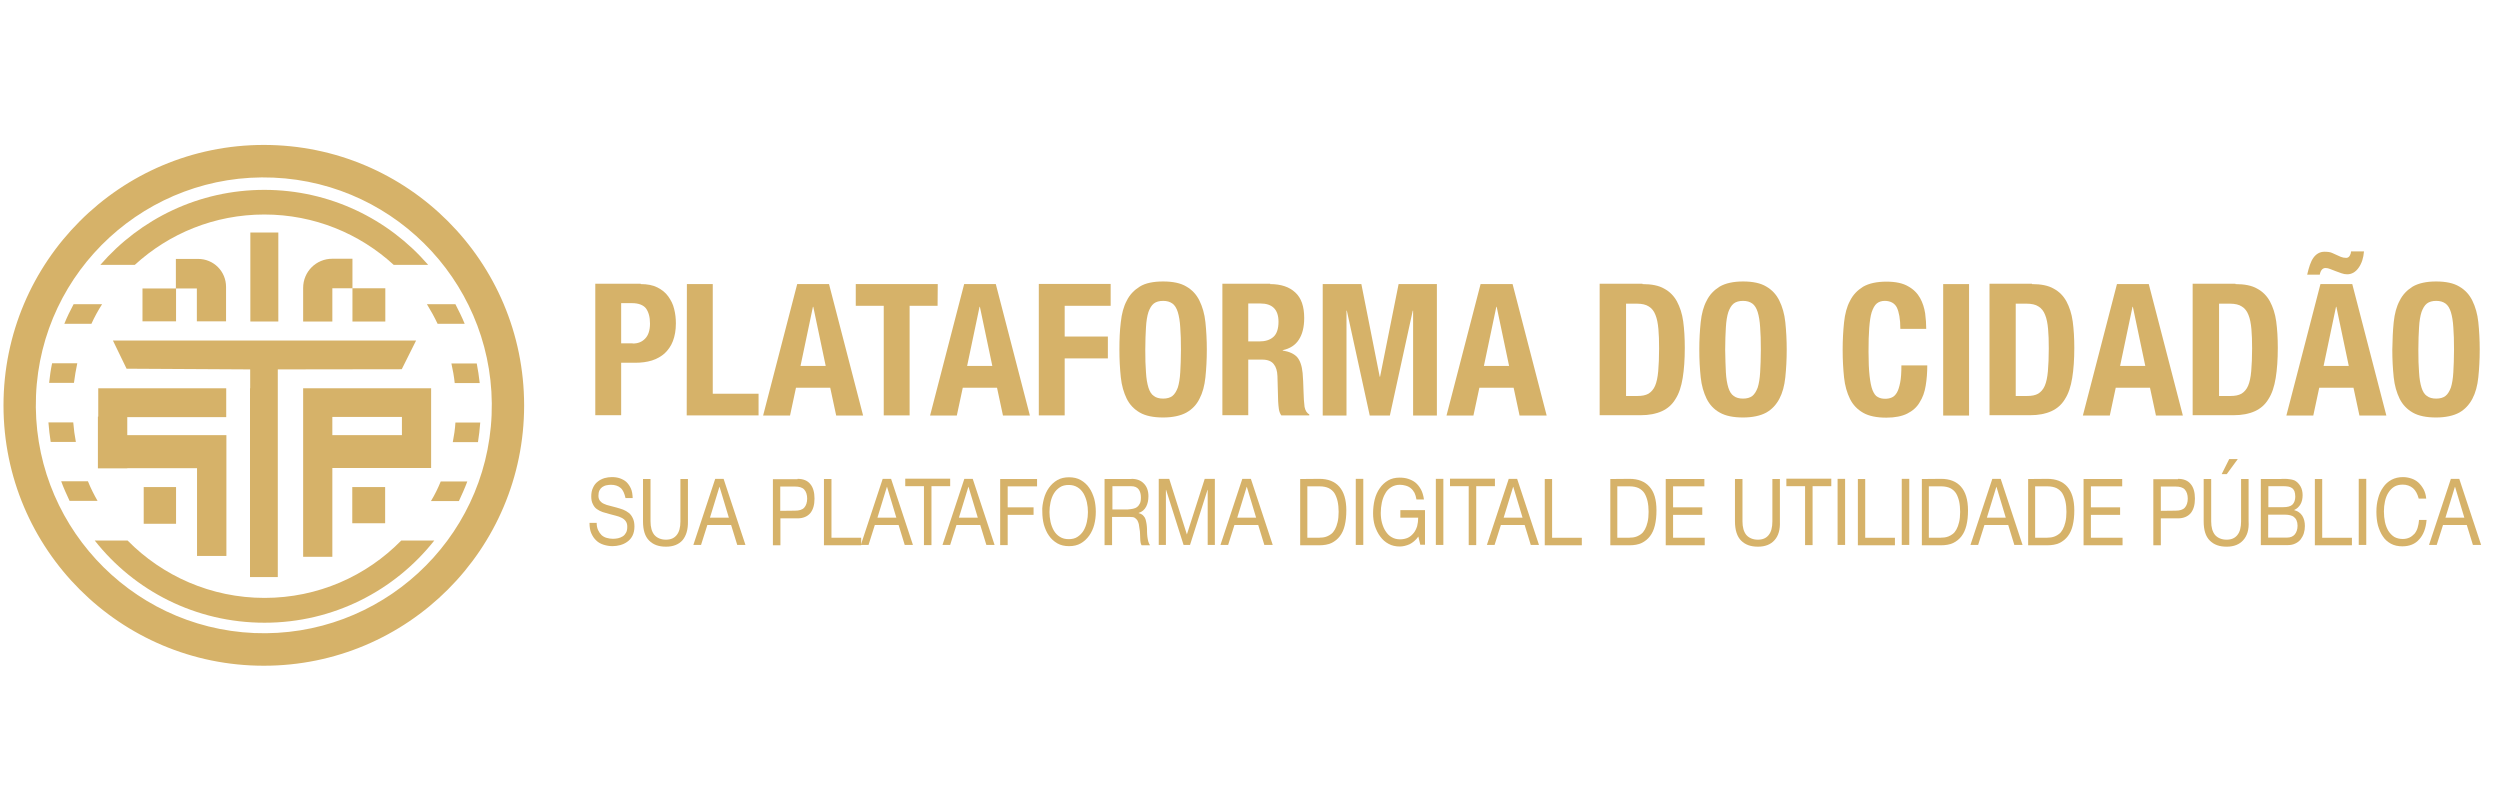 <?xml version="1.0" encoding="utf-8"?>
<!-- Generator: Adobe Illustrator 24.0.1, SVG Export Plug-In . SVG Version: 6.00 Build 0)  -->
<svg version="1.1" id="Camada_1" xmlns="http://www.w3.org/2000/svg" xmlns:xlink="http://www.w3.org/1999/xlink" x="0px" y="0px"
	 viewBox="0 0 1430 450" style="enable-background:new 0 0 1430 450;" xml:space="preserve">
<style type="text/css">
	.st0{fill:#D6B269;}
</style>
<g>
	<path class="st0" d="M355,279.1c-1.4-1.2-3.3-1.8-5.5-1.8c-0.9,0-1.7,0.1-2.7,0.3s-1.6,0.6-2.3,1c-0.7,0.5-1.2,1.1-1.6,1.9
		c-0.4,0.8-0.6,1.8-0.6,3.1c0,1.1,0.3,2.1,0.9,2.9c0.6,0.7,1.3,1.3,2.3,1.7c1,0.5,2,0.8,3.3,1.1c1.2,0.3,2.4,0.6,3.8,1
		c1.2,0.3,2.6,0.8,3.8,1.2c1.2,0.5,2.3,1.1,3.3,1.9c1,0.8,1.7,1.8,2.3,3.1c0.6,1.2,0.9,2.8,0.9,4.7c0,2-0.4,3.8-1.1,5.2
		s-1.7,2.6-3,3.5c-1.2,0.9-2.6,1.5-4,1.9c-1.5,0.4-3,0.6-4.4,0.6c-1.8,0-3.5-0.3-5.1-0.8c-1.6-0.5-3.1-1.3-4.2-2.4
		c-1.2-1.1-2.1-2.4-2.9-4.2c-0.7-1.6-1-3.7-1-5.9h4.1c0,1.6,0.3,3,0.8,4.1c0.5,1.1,1.2,2.1,2,2.9c0.8,0.7,1.8,1.3,3,1.6
		c1.1,0.3,2.3,0.5,3.5,0.5c0.9,0,1.9-0.1,2.9-0.3c1-0.2,1.8-0.6,2.7-1.1c0.8-0.5,1.4-1.2,1.9-2.1c0.5-0.9,0.7-2,0.7-3.4
		s-0.3-2.3-0.9-3.2c-0.6-0.8-1.3-1.4-2.3-1.9c-1-0.5-2-0.9-3.3-1.2c-1.2-0.3-2.4-0.6-3.8-1c-1.2-0.3-2.6-0.7-3.8-1.1
		c-1.2-0.4-2.3-1-3.3-1.7c-1-0.7-1.7-1.6-2.3-2.9c-0.6-1.1-0.9-2.6-0.9-4.3c0-1.9,0.3-3.6,1-5c0.6-1.4,1.5-2.6,2.7-3.5
		c1.1-0.9,2.3-1.5,3.8-2c1.4-0.4,2.9-0.6,4.3-0.6c1.6,0,3.2,0.2,4.6,0.7s2.7,1.2,3.7,2.1c1,1,1.9,2.2,2.6,3.8s0.9,3.3,1,5.4h-4.1
		C357.2,282.3,356.4,280.3,355,279.1z"/>
	<path class="st0" d="M390.4,309c-2.1,2.4-5.3,3.7-9.4,3.7c-4.2,0-7.3-1.1-9.7-3.5s-3.5-6-3.5-11V274h4.3v24.2
		c0,3.4,0.7,5.9,2.2,7.8c1.5,1.7,3.8,2.7,6.6,2.7c2.8,0,4.8-0.9,6.2-2.7c1.4-1.7,2.1-4.3,2.1-7.8V274h4.3v24.2
		C393.6,302.9,392.5,306.5,390.4,309z"/>
	<path class="st0" d="M413.9,273.9l12.5,37.8h-4.7l-3.5-11.4h-13.6l-3.6,11.4h-4.4l12.5-37.8H413.9z M416.9,296.1l-5.3-17.6h-0.1
		l-5.4,17.6H416.9z"/>
	<path class="st0" d="M456.2,273.9c3.3,0,5.7,1,7.3,3c1.6,1.9,2.4,4.7,2.4,8.3s-0.8,6.3-2.4,8.3c-1.6,1.9-4.1,3-7.3,3h-9.8v15.4
		h-4.3v-37.8H456.2z M454.7,292.1c2.4,0,4.2-0.5,5.3-1.7c1.1-1.2,1.7-3,1.7-5.2s-0.6-4-1.7-5.2c-1.1-1.2-2.9-1.7-5.3-1.7h-8.4v13.9
		L454.7,292.1L454.7,292.1z"/>
	<path class="st0" d="M475.6,273.9v33.7h17v4.3h-21.3V274h4.3V273.9z"/>
	<path class="st0" d="M509.7,273.9l12.5,37.8h-4.7l-3.5-11.4h-13.6l-3.6,11.4h-4.4l12.5-37.8H509.7z M512.7,296.1l-5.3-17.6h-0.1
		l-5.4,17.6H512.7z"/>
	<path class="st0" d="M517.8,278.1v-4.3h25.7v4.3h-10.7v33.7h-4.3v-33.7H517.8z"/>
	<path class="st0" d="M556.4,273.9l12.5,37.8h-4.7l-3.5-11.4h-13.6l-3.6,11.4h-4.4l12.5-37.8H556.4z M559.3,296.1l-5.3-17.6h-0.1
		l-5.4,17.6H559.3z"/>
	<path class="st0" d="M593.2,273.9v4.3h-16.8v12h14.8v4.3h-14.8v17.3h-4.3V274h21.1V273.9z"/>
	<path class="st0" d="M597.1,285.3c0.6-2.3,1.6-4.5,2.9-6.3c1.3-1.8,2.9-3.3,4.8-4.4c1.9-1.1,4.2-1.6,6.7-1.6s4.8,0.5,6.7,1.6
		c1.9,1.1,3.6,2.6,4.8,4.4c1.3,1.8,2.2,4,2.9,6.3c0.6,2.3,0.9,4.9,0.9,7.4c0,2.6-0.3,5.1-0.9,7.4s-1.6,4.5-2.9,6.3
		c-1.3,1.8-2.9,3.3-4.8,4.4c-1.9,1.1-4.2,1.6-6.7,1.6s-4.8-0.5-6.7-1.6c-1.9-1.1-3.6-2.6-4.8-4.4c-1.3-1.8-2.2-4-2.9-6.3
		c-0.6-2.3-0.9-4.9-0.9-7.4C596,290.2,596.5,287.8,597.1,285.3z M600.9,298.5c0.4,1.8,1.1,3.6,1.9,5c0.9,1.5,2,2.7,3.5,3.6
		c1.4,0.9,3.1,1.3,5,1.3s3.7-0.4,5-1.3c1.4-0.9,2.6-2.1,3.5-3.6c0.9-1.5,1.5-3.2,1.9-5c0.4-1.8,0.6-3.8,0.6-5.6
		c0-1.9-0.2-3.8-0.6-5.6c-0.4-1.8-1.1-3.6-1.9-5c-0.9-1.5-2-2.7-3.5-3.6s-3.1-1.3-5-1.3s-3.7,0.4-5,1.3c-1.4,0.9-2.6,2.1-3.5,3.6
		c-0.9,1.5-1.5,3.2-1.9,5c-0.4,1.8-0.6,3.8-0.6,5.6C600.3,294.7,600.5,296.6,600.9,298.5z"/>
	<path class="st0" d="M647.2,273.9c3.1,0,5.4,0.9,7.1,2.7c1.7,1.7,2.6,4.2,2.6,7.2c0,2.3-0.4,4.3-1.3,6s-2.3,3-4.3,3.6v0.1
		c0.9,0.2,1.7,0.6,2.2,1c0.6,0.5,1,1.1,1.4,1.7c0.3,0.7,0.6,1.4,0.7,2.3c0.2,0.8,0.3,1.7,0.4,2.7c0.1,0.9,0.1,1.8,0.1,2.9
		c0,0.9,0.1,1.9,0.2,2.9c0.1,0.9,0.3,1.8,0.5,2.7c0.2,0.8,0.6,1.5,1,2.2h-4.8c-0.3-0.4-0.5-0.9-0.6-1.6s-0.2-1.4-0.2-2.2
		s-0.1-1.7-0.1-2.7s-0.1-1.9-0.3-2.9c-0.1-0.9-0.3-1.8-0.4-2.7c-0.2-0.8-0.5-1.5-0.8-2.1c-0.4-0.6-0.9-1.1-1.5-1.5
		c-0.6-0.4-1.4-0.5-2.6-0.5h-10.4v16.1h-4.3v-37.8H647.2z M648.1,291c0.9-0.2,1.7-0.5,2.3-1c0.7-0.5,1.2-1.2,1.6-2
		c0.4-0.8,0.6-1.9,0.6-3.4c0-1.9-0.4-3.5-1.3-4.7s-2.3-1.8-4.4-1.8h-10.6v13.3h8.9C646.2,291.3,647.2,291.2,648.1,291z"/>
	<path class="st0" d="M668.8,273.9l10.1,31.8l10.2-31.8h5.8v37.8h-4.1v-31.5h-0.1l-10,31.5H677l-10-31.5h-0.1v31.5h-4.1v-37.8H668.8
		z"/>
	<path class="st0" d="M715.5,273.9l12.5,37.8h-4.8l-3.5-11.4h-13.6l-3.6,11.4h-4.4l12.5-37.8H715.5z M718.5,296.1l-5.3-17.6h-0.1
		l-5.4,17.6H718.5z"/>
	<path class="st0" d="M754.7,273.9c4.9,0,8.8,1.5,11.4,4.5s4,7.4,4,13.6c0,3.2-0.3,6-0.9,8.5s-1.5,4.5-2.8,6.2
		c-1.2,1.6-2.9,3-4.8,3.9c-1.9,0.9-4.3,1.3-6.9,1.3h-11V274L754.7,273.9L754.7,273.9z M755.1,307.5c0.5,0,1.1,0,1.8-0.1
		c0.7-0.1,1.5-0.3,2.2-0.6c0.8-0.3,1.6-0.8,2.4-1.4s1.5-1.5,2.1-2.6c0.6-1.1,1.1-2.4,1.5-4.1c0.4-1.6,0.6-3.7,0.6-5.9
		c0-2.2-0.2-4.3-0.6-6.1c-0.4-1.7-1-3.3-1.8-4.6c-0.8-1.2-1.9-2.2-3.3-2.9c-1.3-0.6-3.1-1-5-1h-7.2v29.4h7.1V307.5z"/>
	<path class="st0" d="M779.8,273.9v37.8h-4.3v-37.8H779.8z"/>
	<path class="st0" d="M806.3,311.3c-1.8,0.8-3.8,1.3-5.6,1.3c-2.4,0-4.6-0.5-6.4-1.5c-1.9-1-3.5-2.4-4.8-4.2
		c-1.3-1.7-2.3-3.8-3.1-6.1c-0.7-2.3-1-4.7-1-7.1c0-2.8,0.3-5.4,0.9-7.9c0.6-2.4,1.6-4.7,2.9-6.5c1.2-1.8,2.9-3.4,4.8-4.5
		c1.9-1.1,4.1-1.6,6.6-1.6c1.7,0,3.4,0.2,4.9,0.7c1.5,0.5,3,1.2,4.2,2.2c1.2,1,2.2,2.3,3.1,3.9c0.8,1.5,1.4,3.5,1.7,5.7h-4.3
		c-0.2-1.4-0.6-2.7-1.1-3.8c-0.6-1-1.2-1.9-2.1-2.6c-0.8-0.7-1.8-1.2-2.9-1.5c-1-0.3-2.2-0.5-3.4-0.5c-1.9,0-3.6,0.5-5,1.4
		c-1.4,0.9-2.6,2.1-3.4,3.7c-0.9,1.5-1.5,3.3-1.9,5.1c-0.4,1.9-0.6,3.9-0.6,5.9c0,1.9,0.2,3.9,0.7,5.7c0.5,1.8,1.2,3.5,2.1,4.8
		c0.9,1.4,2,2.6,3.5,3.4c1.3,0.8,3,1.2,4.7,1.2c1.6,0,3.2-0.3,4.5-0.9c1.3-0.6,2.3-1.5,3.3-2.7c0.9-1.1,1.5-2.4,2-3.9
		c0.4-1.5,0.6-3.2,0.6-4.9H801v-4.3h14.1v19.8h-2.7l-1.1-4.7C809.8,309,808.1,310.4,806.3,311.3z"/>
	<path class="st0" d="M825.6,273.9v37.8h-4.3v-37.8H825.6z"/>
	<path class="st0" d="M829.4,278.1v-4.3h25.7v4.3h-10.7v33.7h-4.3v-33.7H829.4z"/>
	<path class="st0" d="M867.8,273.9l12.5,37.8h-4.7l-3.5-11.4h-13.6l-3.6,11.4h-4.4l12.5-37.8H867.8z M870.9,296.1l-5.3-17.6h-0.1
		l-5.4,17.6H870.9z"/>
	<path class="st0" d="M887.8,273.9v33.7h17v4.3h-21.2V274h4.2V273.9z"/>
	<path class="st0" d="M932.1,273.9c4.9,0,8.8,1.5,11.4,4.5c2.7,3,4,7.4,4,13.6c0,3.2-0.3,6-0.9,8.5s-1.5,4.5-2.8,6.2
		c-1.2,1.6-2.9,3-4.8,3.9c-1.9,0.9-4.3,1.3-6.9,1.3h-11V274L932.1,273.9L932.1,273.9z M932.4,307.5c0.5,0,1.1,0,1.8-0.1
		c0.7-0.1,1.5-0.3,2.2-0.6c0.8-0.3,1.6-0.8,2.4-1.4c0.8-0.6,1.5-1.5,2.1-2.6c0.6-1.1,1.1-2.4,1.5-4.1c0.4-1.6,0.6-3.7,0.6-5.9
		c0-2.2-0.2-4.3-0.6-6.1c-0.4-1.7-1-3.3-1.8-4.6c-0.8-1.2-1.9-2.2-3.3-2.9c-1.3-0.6-3.1-1-5-1h-7.2v29.4h7.1V307.5z"/>
	<path class="st0" d="M974.9,273.9v4.3h-17.9v12h16.7v4.3h-16.7v13.1h18.1v4.3h-22.3V274h22.1V273.9z"/>
	<path class="st0" d="M1015,309c-2.1,2.4-5.3,3.7-9.4,3.7c-4.2,0-7.3-1.1-9.7-3.5c-2.3-2.3-3.5-6-3.5-11V274h4.3v24.2
		c0,3.4,0.7,5.9,2.2,7.8c1.5,1.7,3.8,2.7,6.6,2.7c2.8,0,4.8-0.9,6.2-2.7c1.4-1.7,2.1-4.3,2.1-7.8V274h4.3v24.2
		C1018.3,302.9,1017.3,306.5,1015,309z"/>
	<path class="st0" d="M1021.8,278.1v-4.3h25.7v4.3h-10.7v33.7h-4.3v-33.7H1021.8z"/>
	<path class="st0" d="M1055.4,273.9v37.8h-4.3v-37.8H1055.4z"/>
	<path class="st0" d="M1066.9,273.9v33.7h17v4.3h-21.2V274h4.2L1066.9,273.9L1066.9,273.9z"/>
	<path class="st0" d="M1092.1,273.9v37.8h-4.3v-37.8H1092.1z"/>
	<path class="st0" d="M1110.3,273.9c4.9,0,8.8,1.5,11.4,4.5s4,7.4,4,13.6c0,3.2-0.3,6-0.9,8.5c-0.6,2.4-1.5,4.5-2.8,6.2
		c-1.2,1.6-2.9,3-4.8,3.9c-1.9,0.9-4.3,1.3-6.9,1.3h-11V274L1110.3,273.9L1110.3,273.9z M1110.6,307.5c0.5,0,1.1,0,1.8-0.1
		c0.7-0.1,1.5-0.3,2.2-0.6c0.8-0.3,1.6-0.8,2.4-1.4s1.5-1.5,2.1-2.6c0.6-1.1,1.1-2.4,1.5-4.1c0.4-1.6,0.6-3.7,0.6-5.9
		c0-2.2-0.2-4.3-0.6-6.1c-0.4-1.7-1-3.3-1.8-4.6c-0.8-1.2-1.9-2.2-3.3-2.9c-1.3-0.6-3.1-1-5-1h-7.2v29.4h7.1V307.5z"/>
	<path class="st0" d="M1144.4,273.9l12.5,37.8h-4.7l-3.5-11.4h-13.6l-3.6,11.4h-4.4l12.5-37.8H1144.4z M1147.3,296.1l-5.3-17.6h-0.1
		l-5.4,17.6H1147.3z"/>
	<path class="st0" d="M1171.1,273.9c4.9,0,8.8,1.5,11.4,4.5s4,7.4,4,13.6c0,3.2-0.3,6-0.9,8.5s-1.5,4.5-2.8,6.2
		c-1.2,1.6-2.9,3-4.8,3.9c-1.9,0.9-4.3,1.3-6.9,1.3h-11V274L1171.1,273.9L1171.1,273.9z M1171.4,307.5c0.5,0,1.1,0,1.8-0.1
		c0.7-0.1,1.5-0.3,2.2-0.6c0.8-0.3,1.6-0.8,2.4-1.4s1.5-1.5,2.1-2.6c0.6-1.1,1.1-2.4,1.5-4.1c0.4-1.6,0.6-3.7,0.6-5.9
		c0-2.2-0.2-4.3-0.6-6.1c-0.4-1.7-1-3.3-1.8-4.6c-0.8-1.2-1.9-2.2-3.3-2.9c-1.3-0.6-3.1-1-5-1h-7.2v29.4h7.1V307.5z"/>
	<path class="st0" d="M1213.9,273.9v4.3H1196v12h16.7v4.3H1196v13.1h18.1v4.3h-22.3V274h22.1L1213.9,273.9L1213.9,273.9z"/>
	<path class="st0" d="M1245.8,273.9c3.3,0,5.7,1,7.3,3c1.6,1.9,2.4,4.7,2.4,8.3s-0.8,6.3-2.4,8.3c-1.6,1.9-4.1,3-7.3,3h-9.8v15.4
		h-4.3v-37.8H1245.8z M1244.4,292.1c2.4,0,4.2-0.5,5.3-1.7c1.1-1.2,1.7-3,1.7-5.2s-0.6-4-1.7-5.2s-2.9-1.7-5.3-1.7h-8.4v13.9
		L1244.4,292.1L1244.4,292.1z"/>
	<path class="st0" d="M1283.1,309c-2.1,2.4-5.3,3.7-9.4,3.7c-4.2,0-7.3-1.1-9.7-3.5s-3.5-6-3.5-11V274h4.3v24.2
		c0,3.4,0.7,5.9,2.2,7.8c1.5,1.7,3.8,2.7,6.6,2.7c2.8,0,4.8-0.9,6.2-2.7c1.4-1.7,2.1-4.3,2.1-7.8V274h4.3v24.2
		C1286.5,302.9,1285.4,306.5,1283.1,309z M1275.1,262.6l-4.3,8.6h2.9l6.3-8.6H1275.1z"/>
	<path class="st0" d="M1305,273.9c0.7,0,1.4,0,2.2,0c0.8,0,1.5,0.1,2.3,0.2c0.8,0.1,1.5,0.2,2.1,0.4c0.7,0.2,1.2,0.4,1.7,0.8
		c1,0.7,1.9,1.7,2.7,3.1c0.7,1.3,1.1,3,1.1,4.8c0,2-0.4,3.8-1.2,5.2c-0.8,1.4-2,2.6-3.6,3.3v0.1c1.9,0.5,3.5,1.5,4.6,3.2
		c1,1.6,1.5,3.6,1.5,5.9c0,1.4-0.2,2.8-0.6,4.1c-0.4,1.3-1,2.4-1.8,3.5c-0.8,1-1.8,1.8-3.1,2.4c-1.2,0.6-2.7,0.9-4.2,0.9h-15.5
		v-37.8H1305z M1306.1,290.1c2.4,0,4.2-0.5,5.2-1.5c1-1,1.6-2.6,1.6-4.5c0-1.3-0.2-2.4-0.5-3.2c-0.4-0.8-0.8-1.4-1.5-1.8
		c-0.6-0.4-1.3-0.7-2.1-0.8c-0.8-0.1-1.7-0.2-2.7-0.2h-8.6v12H1306.1z M1308.2,307.5c1.9,0,3.4-0.6,4.4-1.8c1-1.2,1.6-2.9,1.6-5
		c0-1.2-0.2-2.2-0.6-3.1s-0.9-1.4-1.5-1.9c-0.6-0.5-1.4-0.8-2.2-1c-0.8-0.2-1.7-0.3-2.7-0.3h-9.8v13.1L1308.2,307.5L1308.2,307.5z"
		/>
	<path class="st0" d="M1328.3,273.9v33.7h17v4.3h-21.2V274h4.2V273.9z"/>
	<path class="st0" d="M1353.5,273.9v37.8h-4.3v-37.8H1353.5z"/>
	<path class="st0" d="M1380.2,279.2c-1.6-1.3-3.6-2-5.8-2c-1.9,0-3.6,0.4-4.9,1.2c-1.3,0.8-2.4,1.9-3.4,3.5
		c-0.9,1.4-1.5,3.1-1.9,4.9c-0.4,1.8-0.6,3.8-0.6,5.7c0,2.1,0.2,4.2,0.6,6.1c0.4,1.9,1.1,3.6,1.9,5c0.9,1.4,2,2.6,3.4,3.5
		c1.4,0.8,3.1,1.2,4.9,1.2c1.4,0,2.7-0.3,3.8-0.8s2-1.3,2.9-2.2c0.8-1,1.4-2.1,1.8-3.5s0.7-2.8,0.8-4.4h4.3
		c-0.4,4.8-1.8,8.5-4.2,11.1c-2.3,2.7-5.6,4-9.7,4c-2.4,0-4.7-0.5-6.5-1.5c-1.8-1-3.4-2.3-4.6-4.2c-1.2-1.7-2.1-3.9-2.8-6.2
		c-0.6-2.4-0.9-5-0.9-7.8c0-2.8,0.3-5.3,1-7.8c0.6-2.4,1.6-4.5,2.9-6.3c1.2-1.8,2.9-3.3,4.8-4.3c1.9-1,4.1-1.5,6.5-1.5
		c1.6,0,3.3,0.3,4.8,0.8c1.5,0.5,2.9,1.3,4,2.3c1.1,1,2.1,2.3,3,3.9c0.8,1.5,1.3,3.3,1.5,5.3h-4.3
		C1382.8,282.6,1381.8,280.6,1380.2,279.2z"/>
	<path class="st0" d="M1406.7,273.9l12.5,37.8h-4.7l-3.5-11.4h-13.6l-3.6,11.4h-4.4l12.5-37.8H1406.7z M1409.6,296.1l-5.3-17.6h-0.1
		l-5.4,17.6H1409.6z"/>
</g>
<g>
	<path class="st0" d="M366.5,162.5c3.8,0,6.9,0.6,9.5,1.9c2.6,1.3,4.7,3,6.2,5.1c1.5,2.1,2.8,4.5,3.4,7.2c0.7,2.7,1,5.4,1,8.3
		c0,3.9-0.6,7.2-1.7,10.1c-1.1,2.9-2.8,5.2-4.7,7c-2,1.8-4.5,3.2-7.3,4.1c-2.9,0.9-6.1,1.3-9.6,1.3h-8v30h-14.8v-75.2h26
		L366.5,162.5L366.5,162.5z M361.9,196.5c3,0,5.3-0.9,7.1-2.8c1.8-1.8,2.8-4.7,2.8-8.6c0-3.8-0.8-6.6-2.3-8.7c-1.5-1.9-4.2-3-8-3
		h-6.2v23H361.9z"/>
	<path class="st0" d="M392.9,162.5h14.8v62.7h26.2v12.4h-41.1L392.9,162.5L392.9,162.5z"/>
	<path class="st0" d="M474.2,162.5l19.5,75.2h-15.4l-3.4-15.9h-19.6l-3.4,15.9h-15.4l19.5-75.2H474.2z M472.3,209.3l-7.1-33.8h-0.2
		l-7.1,33.8H472.3z"/>
	<path class="st0" d="M536.3,174.9h-16v62.7h-14.8v-62.7h-16v-12.4h46.9L536.3,174.9L536.3,174.9z"/>
	<path class="st0" d="M569.6,162.5l19.5,75.2h-15.4l-3.4-15.9h-19.6l-3.4,15.9H532l19.5-75.2H569.6z M567.6,209.3l-7.1-33.8h-0.2
		l-7.1,33.8H567.6z"/>
	<path class="st0" d="M635.3,162.5v12.4H609v17.6h24.7V205H609v32.6h-14.8v-75.2H635.3z"/>
	<path class="st0" d="M641.1,184.3c0.5-4.8,1.6-9,3.4-12.3c1.7-3.5,4.3-6.1,7.5-8.1s7.8-2.9,13.3-2.9s10,0.9,13.3,2.9
		c3.3,1.9,5.8,4.6,7.5,8.1c1.7,3.5,2.9,7.5,3.4,12.3c0.5,4.8,0.8,10.1,0.8,15.7c0,5.7-0.3,11-0.8,15.8c-0.5,4.8-1.6,8.9-3.4,12.3
		c-1.7,3.5-4.3,6.1-7.5,7.9c-3.3,1.8-7.8,2.8-13.3,2.8s-10-0.9-13.3-2.8s-5.8-4.5-7.5-7.9c-1.7-3.5-2.9-7.5-3.4-12.3
		c-0.5-4.8-0.8-10-0.8-15.8C640.3,194.3,640.5,189.1,641.1,184.3z M655.5,213c0.2,3.6,0.7,6.4,1.4,8.7c0.7,2.2,1.7,3.9,3.1,4.8
		c1.3,1,3.1,1.5,5.3,1.5s4-0.5,5.3-1.5c1.3-1,2.3-2.7,3.1-4.8c0.7-2.2,1.2-5.1,1.4-8.7s0.4-7.9,0.4-12.9c0-5.1-0.1-9.3-0.4-12.9
		c-0.2-3.5-0.7-6.4-1.4-8.7c-0.7-2.2-1.7-3.9-3.1-4.9s-3.1-1.5-5.3-1.5s-4,0.5-5.3,1.5s-2.3,2.7-3.1,4.9c-0.7,2.2-1.2,5.1-1.4,8.7
		c-0.2,3.5-0.4,7.8-0.4,12.9C655.1,205.1,655.2,209.4,655.5,213z"/>
	<path class="st0" d="M726.5,162.5c6.2,0,11,1.6,14.4,4.8c3.5,3.2,5.1,8.1,5.1,14.6c0,5.1-1,9.2-3,12.3c-2,3.2-5.1,5.2-9.3,6.1v0.2
		c3.7,0.6,6.4,1.8,8.2,3.7c1.7,1.9,2.8,5,3.2,9.2c0.1,1.4,0.2,3,0.3,4.6c0.1,1.6,0.1,3.5,0.2,5.5c0.1,4,0.3,7,0.6,9.2
		c0.4,2.1,1.3,3.6,2.7,4.3v0.6h-16c-0.7-1-1.2-2.2-1.4-3.7c-0.2-1.3-0.3-2.8-0.4-4.3l-0.4-14.4c-0.1-3-0.8-5.3-2.1-6.9
		c-1.3-1.7-3.5-2.6-6.6-2.6h-8v31.8h-14.8v-75.2h27.4L726.5,162.5L726.5,162.5z M720.1,195.3c3.6,0,6.3-0.8,8.3-2.6
		c1.9-1.7,2.9-4.6,2.9-8.7c0-6.9-3.5-10.4-10.3-10.4h-7v21.7h6.2L720.1,195.3L720.1,195.3z"/>
	<path class="st0" d="M778.7,162.5l10.5,53h0.2l10.6-53h21.9v75.2h-13.6v-60h-0.2l-13.1,60h-11.5l-13.1-60h-0.2v60h-13.6v-75.2
		H778.7z"/>
	<path class="st0" d="M865.2,162.5l19.5,75.2h-15.5l-3.4-15.9h-19.6l-3.4,15.9h-15.4l19.5-75.2H865.2z M863.2,209.3l-7.1-33.8h-0.2
		l-7.1,33.8H863.2z"/>
	<path class="st0" d="M939.5,162.5c5.1,0,9.3,0.8,12.4,2.6c3.2,1.7,5.6,4.2,7.3,7.3c1.7,3.2,3,7,3.6,11.5c0.6,4.5,0.9,9.5,0.9,15.1
		c0,6.6-0.4,12.3-1.2,17.2c-0.8,4.9-2.1,8.9-4.1,12c-1.9,3.2-4.5,5.5-7.8,7c-3.3,1.5-7.3,2.3-12.2,2.3h-23.4v-75.2H939.5z
		 M936.6,226.5c2.7,0,4.7-0.4,6.3-1.3c1.5-0.9,2.9-2.4,3.8-4.5c0.9-2.1,1.5-4.9,1.8-8.4c0.3-3.5,0.5-7.8,0.5-12.9
		c0-4.3-0.1-8.1-0.4-11.2c-0.3-3.3-0.8-5.9-1.7-8.1c-0.8-2.1-2.1-3.8-3.8-4.8c-1.6-1.1-4-1.6-6.7-1.6h-6.3v52.8h6.5V226.5z"/>
	<path class="st0" d="M972.8,184.3c0.5-4.8,1.6-9,3.4-12.3c1.7-3.5,4.3-6.1,7.5-8.1c3.3-1.9,7.8-2.9,13.3-2.9c5.5,0,10,0.9,13.3,2.9
		c3.3,1.9,5.8,4.6,7.5,8.1c1.7,3.5,2.9,7.5,3.4,12.3c0.5,4.8,0.8,10.1,0.8,15.7c0,5.7-0.3,11-0.8,15.8c-0.5,4.8-1.6,8.9-3.4,12.3
		s-4.3,6.1-7.5,7.9c-3.3,1.8-7.8,2.8-13.3,2.8c-5.5,0-10-0.9-13.3-2.8c-3.3-1.8-5.8-4.5-7.5-7.9c-1.7-3.5-2.9-7.5-3.4-12.3
		c-0.5-4.8-0.8-10-0.8-15.8C972,194.3,972.3,189.1,972.8,184.3z M987.2,213c0.2,3.6,0.7,6.4,1.4,8.7c0.7,2.2,1.7,3.9,3.1,4.8
		c1.3,1,3.1,1.5,5.3,1.5c2.2,0,4-0.5,5.3-1.5c1.3-1,2.3-2.7,3.1-4.8c0.7-2.2,1.2-5.1,1.4-8.7c0.2-3.6,0.4-7.9,0.4-12.9
		c0-5.1-0.1-9.3-0.4-12.9c-0.2-3.5-0.7-6.4-1.4-8.7c-0.7-2.2-1.7-3.9-3.1-4.9s-3.1-1.5-5.3-1.5c-2.2,0-4,0.5-5.3,1.5
		s-2.3,2.7-3.1,4.9c-0.7,2.2-1.2,5.1-1.4,8.7c-0.2,3.5-0.4,7.8-0.4,12.9C986.9,205.1,987,209.4,987.2,213z"/>
	<path class="st0" d="M1085,175.9c-1.2-2.4-3.6-3.8-6.9-3.8c-1.8,0-3.4,0.5-4.6,1.5c-1.2,1-2.1,2.7-2.9,5c-0.7,2.2-1.1,5.3-1.4,9
		c-0.3,3.7-0.4,8.2-0.4,13.6c0,5.7,0.2,10.3,0.6,13.8c0.4,3.5,0.9,6.2,1.7,8.2c0.8,1.9,1.7,3.3,3,3.9c1.2,0.7,2.6,1,4.2,1
		c1.3,0,2.6-0.2,3.7-0.7c1.1-0.4,2.1-1.3,3-2.8c0.8-1.3,1.4-3.3,1.9-5.8c0.5-2.4,0.7-5.8,0.7-9.8h14.8c0,4.1-0.3,8-0.9,11.6
		c-0.6,3.7-1.7,6.8-3.5,9.6c-1.6,2.8-4.1,4.9-7.1,6.4s-7,2.3-11.9,2.3c-5.5,0-10-0.9-13.3-2.8s-5.8-4.5-7.5-7.9
		c-1.7-3.5-2.9-7.5-3.4-12.3c-0.5-4.8-0.8-10-0.8-15.8c0-5.7,0.3-10.9,0.8-15.7c0.5-4.8,1.6-9,3.4-12.3c1.7-3.5,4.3-6.1,7.5-8.1
		c3.3-1.9,7.8-2.9,13.3-2.9c5.3,0,9.5,0.9,12.5,2.7c3.1,1.7,5.3,4,6.8,6.7c1.5,2.7,2.4,5.6,2.9,8.8c0.4,3.2,0.6,6,0.6,8.8H1087
		C1087,182.4,1086.2,178.4,1085,175.9z"/>
	<path class="st0" d="M1111.5,162.5h14.8v75.2h-14.8V162.5z"/>
	<path class="st0" d="M1162.3,162.5c5.1,0,9.3,0.8,12.4,2.6c3.2,1.7,5.6,4.2,7.3,7.3c1.7,3.2,3,7,3.6,11.5s0.9,9.5,0.9,15.1
		c0,6.6-0.4,12.3-1.2,17.2c-0.8,4.9-2.1,8.9-4.1,12c-1.9,3.2-4.5,5.5-7.8,7s-7.3,2.3-12.2,2.3H1138v-75.2H1162.3z M1159.5,226.5
		c2.7,0,4.7-0.4,6.3-1.3c1.5-0.9,2.9-2.4,3.8-4.5c0.9-2.1,1.5-4.9,1.8-8.4c0.3-3.5,0.5-7.8,0.5-12.9c0-4.3-0.1-8.1-0.4-11.2
		c-0.3-3.3-0.8-5.9-1.7-8.1c-0.8-2.1-2.1-3.8-3.8-4.8c-1.6-1.1-4-1.6-6.7-1.6h-6.3v52.8h6.5L1159.5,226.5L1159.5,226.5z"/>
	<path class="st0" d="M1229.1,162.5l19.5,75.2h-15.4l-3.4-15.9h-19.6l-3.4,15.9h-15.4l19.5-75.2H1229.1z M1227.1,209.3l-7.1-33.8
		h-0.2l-7.1,33.8H1227.1z"/>
	<path class="st0" d="M1278.7,162.5c5.1,0,9.3,0.8,12.4,2.6c3.2,1.7,5.6,4.2,7.3,7.3c1.7,3.2,3,7,3.6,11.5c0.6,4.5,0.9,9.5,0.9,15.1
		c0,6.6-0.4,12.3-1.2,17.2c-0.8,4.9-2.1,8.9-4.1,12c-1.9,3.2-4.5,5.5-7.8,7s-7.3,2.3-12.2,2.3h-23.4v-75.2H1278.7z M1275.8,226.5
		c2.7,0,4.7-0.4,6.3-1.3c1.5-0.9,2.9-2.4,3.8-4.5c0.9-2.1,1.5-4.9,1.8-8.4c0.3-3.5,0.5-7.8,0.5-12.9c0-4.3-0.1-8.1-0.4-11.2
		c-0.3-3.3-0.8-5.9-1.7-8.1c-0.8-2.1-2.1-3.8-3.8-4.8c-1.6-1.1-4-1.6-6.7-1.6h-6.3v52.8h6.5L1275.8,226.5L1275.8,226.5z"/>
	<path class="st0" d="M1345.5,162.5l19.5,75.2h-15.4l-3.4-15.9h-19.6l-3.4,15.9h-15.4l19.5-75.2H1345.5z M1323.3,147.4
		c1.6-2.2,3.7-3.4,6.3-3.4c1.9,0,3.4,0.2,4.4,0.7l4.9,2.2c1,0.4,2,0.6,3.1,0.6c0.9,0,1.6-0.4,2.1-1.3c0.5-0.9,0.7-1.7,0.7-2.4h7.4
		c-0.3,3.8-1.3,6.9-3.1,9.4c-1.7,2.4-3.9,3.7-6.5,3.7c-1.1,0-2.2-0.2-3.3-0.6c-1.1-0.4-2.1-0.8-3.3-1.2c-1-0.4-2-0.8-3.1-1.2
		c-0.9-0.4-1.8-0.6-2.7-0.6c-1.6,0-2.8,1.2-3.3,3.8h-7.2C1320.7,152.9,1321.7,149.6,1323.3,147.4z M1343.5,209.3l-7.1-33.8h-0.2
		l-7.1,33.8H1343.5z"/>
	<path class="st0" d="M1369.2,184.3c0.5-4.8,1.6-9,3.4-12.3c1.7-3.5,4.3-6.1,7.5-8.1c3.3-1.9,7.8-2.9,13.3-2.9s10,0.9,13.3,2.9
		c3.3,1.9,5.8,4.6,7.5,8.1c1.7,3.5,2.9,7.5,3.4,12.3c0.5,4.8,0.8,10.1,0.8,15.7c0,5.7-0.3,11-0.8,15.8c-0.5,4.8-1.6,8.9-3.4,12.3
		s-4.3,6.1-7.5,7.9c-3.3,1.8-7.8,2.8-13.3,2.8s-10-0.9-13.3-2.8s-5.8-4.5-7.5-7.9c-1.7-3.5-2.9-7.5-3.4-12.3
		c-0.5-4.8-0.8-10-0.8-15.8C1368.5,194.3,1368.7,189.1,1369.2,184.3z M1383.7,213c0.2,3.6,0.7,6.4,1.4,8.7c0.7,2.2,1.7,3.9,3.1,4.8
		c1.3,1,3.1,1.5,5.3,1.5s4-0.5,5.3-1.5c1.3-1,2.3-2.7,3.1-4.8c0.7-2.2,1.2-5.1,1.4-8.7c0.2-3.6,0.4-7.9,0.4-12.9
		c0-5.1-0.1-9.3-0.4-12.9c-0.2-3.5-0.7-6.4-1.4-8.7c-0.7-2.2-1.7-3.9-3.1-4.9s-3.1-1.5-5.3-1.5s-4,0.5-5.3,1.5
		c-1.3,1-2.3,2.7-3.1,4.9c-0.7,2.2-1.2,5.1-1.4,8.7c-0.2,3.5-0.4,7.8-0.4,12.9C1383.3,205.1,1383.4,209.4,1383.7,213z"/>
</g>
<g>
	<path class="st0" d="M150.9,82.9C68.7,82.9,2,149.6,2,231.9s66.7,148.9,148.9,148.9s148.9-66.6,148.9-148.9S233.2,82.9,150.9,82.9z
		 M145.4,362.1c-71.9-3.1-127.7-63.9-124.8-135.8S84.5,98.5,156.4,101.6c71.9,3.1,127.8,63.9,124.8,135.8
		C278.2,309.3,217.3,365.1,145.4,362.1z"/>
</g>
<g>
	<path class="st0" d="M250.3,185.2h15.5c-1.6-3.9-3.4-7.5-5.3-11.2h-16.3C246.4,177.6,248.5,181.4,250.3,185.2z"/>
	<path class="st0" d="M260.1,219.1h14.3c-0.4-3.8-1-7.5-1.7-11.2h-14.5C259,211.5,259.7,215.2,260.1,219.1z"/>
	<path class="st0" d="M151.2,122.7c28.5,0,54.5,10.9,74,28.8h19.7c-22.6-26.2-56.3-42.9-93.7-42.9c-37.4,0-71,16.6-93.8,42.9h19.7
		C96.8,133.5,122.7,122.7,151.2,122.7z"/>
	<path class="st0" d="M58.4,174H42.1c-1.9,3.6-3.8,7.4-5.3,11.2h15.5C54,181.4,56.1,177.6,58.4,174z"/>
	<path class="st0" d="M229.5,309.2c-19.9,20.3-47.6,32.8-78.2,32.8S92.9,329.4,73,309.2H61h-6.8c22.6,28.7,57.7,47,97.1,47
		s74.5-18.4,97.1-47h-6.8H229.5z"/>
	<path class="st0" d="M246.5,286.6h16c1.7-3.7,3.4-7.4,4.8-11.2h-15.2C250.5,279.3,248.7,283,246.5,286.6z"/>
	<path class="st0" d="M259,252.9h14.4c0.6-3.7,1-7.4,1.3-11.2h-14.2C260.3,245.4,259.7,249.2,259,252.9z"/>
	<path class="st0" d="M50.3,275.3H35c1.4,3.9,3.1,7.5,4.8,11.2h16C53.8,283,51.9,279.3,50.3,275.3z"/>
	<path class="st0" d="M41.9,241.6H27.7c0.3,3.8,0.7,7.5,1.3,11.2h14.4C42.7,249.2,42.2,245.4,41.9,241.6z"/>
	<path class="st0" d="M44.2,207.8H29.8c-0.8,3.7-1.3,7.4-1.7,11.2h14.2C42.8,215.2,43.4,211.5,44.2,207.8z"/>
</g>
<rect x="143.2" y="133" class="st0" width="16" height="50.9"/>
<g>
	<path class="st0" d="M100.7,183.8L100.7,183.8V165h11.9v18.8h16.7v-19.7c0-8.9-7.1-16-16-16h-0.8h-11.9V165H81.5v1.9l0,0v16.9
		L100.7,183.8L100.7,183.8z"/>
	<path class="st0" d="M173.4,222.1v16.4v80h16.7v-50.8h56.4l0,0h0.1v-29.2l0,0v-16.4H173.4z M229.9,248.9h-39.8v-10.4h39.8V248.9z"
		/>
	<polygon class="st0" points="238,194.8 64.6,194.8 72.4,210.9 143.1,211.3 143.1,222.1 143,222.1 143,329.8 143,330.1 158.9,330.1 
		158.9,329.8 158.9,222.1 158.9,211.3 229.8,211.2 	"/>
	<polygon class="st0" points="72.8,248.9 72.8,238.6 129.4,238.6 129.4,222.1 56.2,222.1 56.2,238.3 56,238.3 56,267.9 72.8,267.9 
		72.8,267.8 112.7,267.8 112.7,318 129.5,318 129.5,267.6 129.5,248.9 112.7,248.9 	"/>
	<rect x="201.5" y="278.6" class="st0" width="18.8" height="20.7"/>
	<path class="st0" d="M190.1,164.9h11.5v2.1v16.8v0.1h18.8v-0.1v-16.8v-2.1h-18.8V148h-11.5l0,0l0,0c-9.3,0-16.7,7.4-16.7,16.7v19.2
		h16.7V164.9z"/>
	<rect x="82.2" y="278.6" class="st0" width="18.5" height="21"/>
</g>
</svg>
